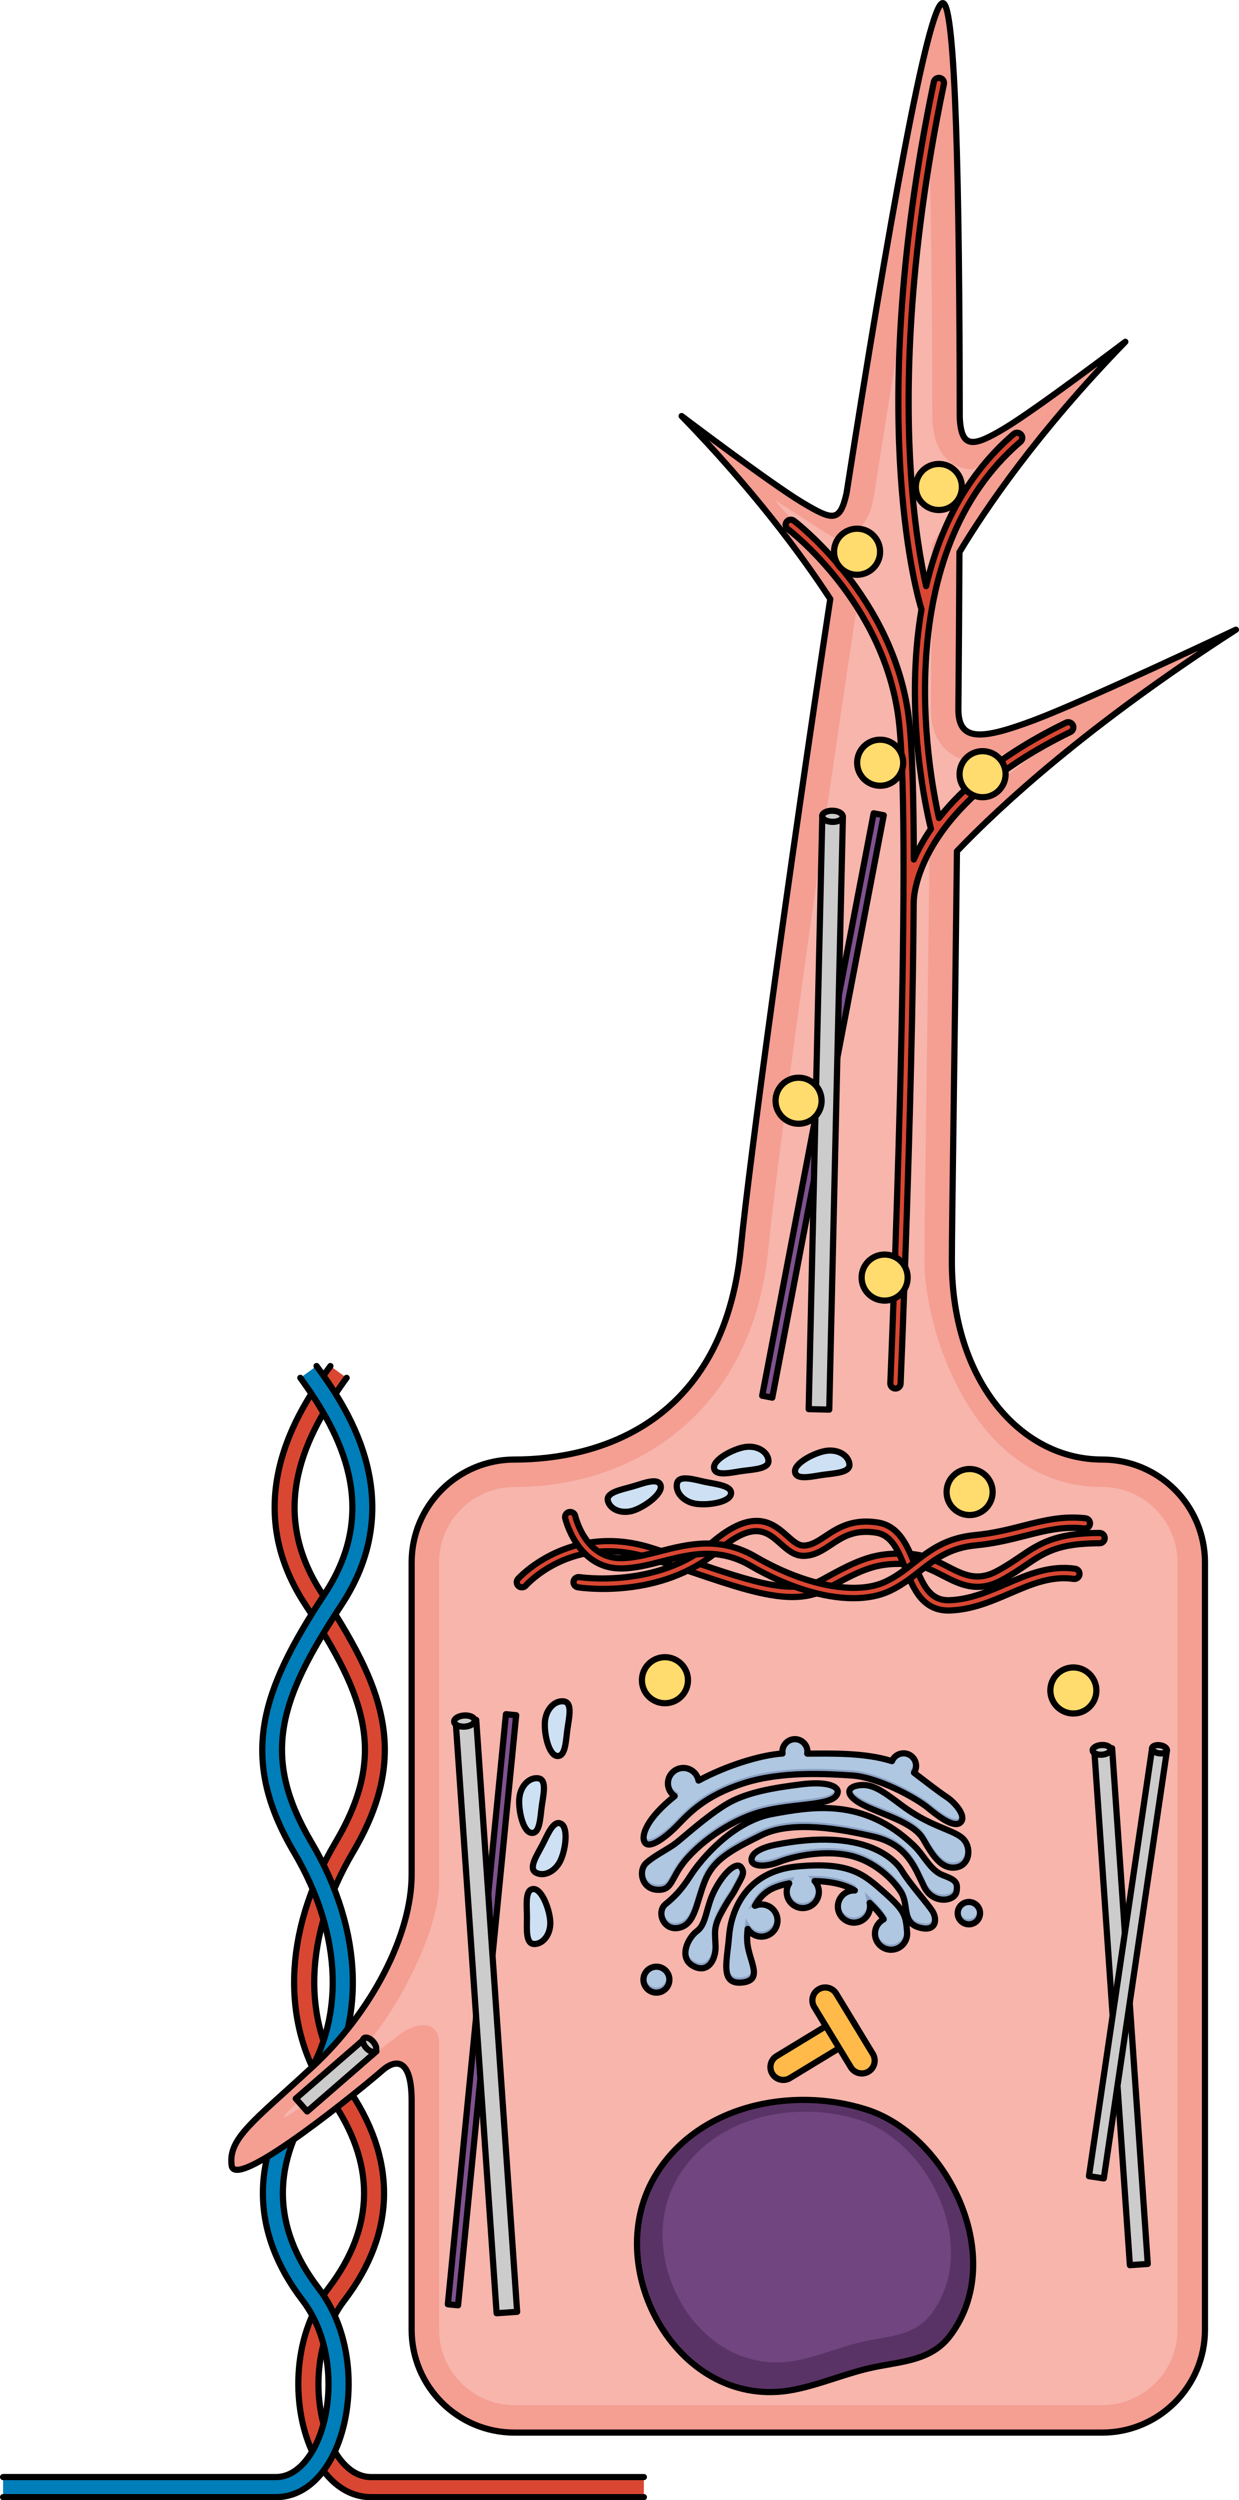 <?xml version="1.0" encoding="utf-8"?>
<!-- Generator: Adobe Illustrator 26.4.1, SVG Export Plug-In . SVG Version: 6.00 Build 0)  -->
<svg version="1.1" id="Camada_1" xmlns="http://www.w3.org/2000/svg" xmlns:xlink="http://www.w3.org/1999/xlink" x="0px" y="0px"
	 width="200.16px" height="403.801px" viewBox="0 0 200.16 403.801" enable-background="new 0 0 200.16 403.801"
	 xml:space="preserve">
<g>
	<g>
		<g>
			<path fill="#D94732" d="M104.017,403.301H59.965c-3.807,0-7.121-2.463-9.332-6.936c-3.439-6.959-3.761-18.712,2.416-26.79
				c7.614-9.957,7.691-20.337,0.228-30.853c-7.996-11.267-7.652-26.653,0.919-41.159c8.27-13.995,5.191-23.139-4.836-38.344
				c-11.44-17.345-0.212-32.782,4.015-38.594l2.621,1.906c-6.58,9.048-12.974,21.192-3.931,34.902
				c5.983,9.072,8.812,15.167,9.763,21.037c1.089,6.718-0.45,13.308-4.842,20.741c-7.902,13.373-8.301,27.442-1.067,37.635
				c8.262,11.643,8.159,23.641-0.297,34.699c-5.187,6.783-5.133,17.217-2.085,23.385c0.947,1.916,3.041,5.131,6.426,5.131h44.052
				V403.301z"/>
			<path fill="none" stroke="#000000" stroke-linecap="round" stroke-linejoin="round" stroke-miterlimit="10" d="M55.998,222.53
				c-6.58,9.048-12.974,21.192-3.931,34.902c5.983,9.072,8.812,15.167,9.763,21.037c1.089,6.718-0.45,13.308-4.842,20.741
				c-7.902,13.373-8.301,27.442-1.067,37.635c8.262,11.643,8.159,23.641-0.297,34.699c-5.187,6.783-5.133,17.217-2.085,23.385
				c0.947,1.916,3.041,5.131,6.426,5.131h44.052"/>
			<path fill="none" stroke="#000000" stroke-linecap="round" stroke-linejoin="round" stroke-miterlimit="10" d="M104.017,403.301
				H59.965c-3.807,0-7.121-2.463-9.332-6.936c-3.439-6.959-3.761-18.712,2.416-26.79c7.614-9.957,7.691-20.337,0.228-30.853
				c-7.996-11.267-7.652-26.653,0.919-41.159c8.27-13.995,5.191-23.139-4.836-38.344c-11.44-17.345-0.212-32.782,4.015-38.594"/>
		</g>
		<g>
			<path fill="#007EB9" d="M44.551,403.301H0.5v-3.242h44.051c3.385,0,5.479-3.215,6.426-5.132
				c3.048-6.168,3.101-16.601-2.085-23.384c-8.457-11.057-8.559-23.056-0.297-34.699c7.234-10.193,6.835-24.261-1.067-37.635
				c-9.041-15.301-5.436-26.073,4.921-41.778c9.043-13.71,2.649-25.854-3.93-34.902l2.621-1.906
				c4.227,5.811,15.455,21.25,4.015,38.594c-10.027,15.205-13.106,24.349-4.836,38.344c8.572,14.506,8.916,29.893,0.92,41.159
				c-7.463,10.517-7.386,20.897,0.228,30.853c6.177,8.077,5.855,19.832,2.417,26.789C51.673,400.837,48.359,403.301,44.551,403.301z
				"/>
			<path fill="none" stroke="#000000" stroke-linecap="round" stroke-linejoin="round" stroke-miterlimit="10" d="M51.14,220.624
				c4.227,5.811,15.455,21.25,4.015,38.594c-10.027,15.205-13.106,24.349-4.836,38.344c8.572,14.506,8.916,29.893,0.92,41.159
				c-7.463,10.517-7.386,20.897,0.228,30.853c6.177,8.077,5.855,19.832,2.417,26.789c-2.211,4.473-5.525,6.937-9.332,6.937H0.5"/>
			<path fill="none" stroke="#000000" stroke-linecap="round" stroke-linejoin="round" stroke-miterlimit="10" d="M0.5,400.059
				h44.051c3.385,0,5.479-3.215,6.426-5.132c3.048-6.168,3.101-16.601-2.085-23.384c-8.457-11.057-8.559-23.056-0.297-34.699
				c7.234-10.193,6.835-24.261-1.067-37.635c-9.041-15.301-5.436-26.073,4.921-41.778c9.043-13.71,2.649-25.854-3.93-34.902"/>
		</g>
	</g>
	<path fill="#F59E92" d="M178.047,235.723c-13.251,0-24.272-12.874-24.272-31.985c0-6.725,0.455-33.885,0.821-66.264
		c7.067-7.387,21.146-20.369,45.065-35.775c0,0-24.147,11.438-32.62,14.615c-8.473,3.177-12.258,3.52-12.214-1.841
		c0.073-8.402,0.133-16.908,0.172-25.29c4.24-7.065,12.621-19.383,26.799-33.983c0,0-14.401,10.906-19.453,13.935
		c-5.051,3.028-7.067,3.484-7.299-1.751C155.019,30.418,154.378,0.5,152.304,0.5c-2.377,0-8.919,36.776-15.548,79.174
		c-1.068,4.725-2.242,4.42-7.188,1.455c-5.053-3.03-19.453-13.935-19.453-13.935c11.559,11.903,19.261,22.286,24.013,29.547
		c-6.794,44.75-13.104,91.096-14.439,104.751c-2.801,28.63-23.314,34.232-36.574,34.232c-9.176,0-16.615,7.439-16.615,16.615v50.428
		c0,9.686-6.444,22.203-16.049,31.069c-9.605,8.867-13.6,11.533-13.029,15.907c0.571,4.374,21.974-13.252,24.257-15.283
		c2.283-2.031,4.821-2.031,4.821,4.818v36.984c0,9.176,7.439,16.615,16.615,16.615h94.932c9.176,0,16.615-7.439,16.615-16.615
		V252.338C194.662,243.162,187.223,235.723,178.047,235.723z"/>
	<path fill="#F7B5AC" d="M178.047,240.154c-20.949,0-28.703-25.52-28.703-36.417c0-3.543,0.124-12.604,0.295-25.146
		c0.156-11.425,0.352-25.7,0.526-41.166l0.019-1.749l1.209-1.263c3.288-3.438,15.394-12.009,21.178-16.945
		c-2.829,0.902-12.537,5.583-14.272,5.583c-2.339,0-4.244-0.725-5.66-2.153c-1.512-1.524-2.266-3.698-2.243-6.464
		c0.073-8.396,0.133-16.896,0.172-25.272l0.006-1.216l0.625-1.043c1.853-3.088,9.95-11.825,13.115-16.189
		c-0.504,0.103-6.64,5.093-7.137,5.093c-1.862,0.001-6.229-0.8-6.559-8.226l-0.004-0.194c-0.013-18.304-0.18-31.469-0.417-40.932
		c-2.157,11.458-5.094,28.517-9.063,53.902l-0.023,0.147l-0.033,0.145c-0.396,1.751-1.314,6.114-6.42,6.114
		c-0.389,0-9.04-5.867-9.42-5.932c1.818,2.503,11.333,11.548,12.598,13.482l0.927,1.417l-0.254,1.674
		c-7.042,46.386-13.136,91.492-14.41,104.517c-2.517,25.725-21.141,38.231-40.984,38.231c-6.718,0-12.184,5.466-12.184,12.184
		v51.916c0,8.009-7.929,23.154-14.004,28.055c-6.075,4.901-11.327,9.103-11.064,9.628c0.263,0.525,14.443-10.004,18.251-13.012
		c3.808-3.007,6.818-2.088,6.818,0.932v46.404c0,6.718,5.466,12.184,12.184,12.184h94.932c6.718,0,12.184-5.466,12.184-12.184
		V252.339C190.231,245.62,184.765,240.154,178.047,240.154z"/>
	<path fill="none" stroke="#000000" stroke-linecap="round" stroke-linejoin="round" stroke-miterlimit="10" d="M178.047,235.723
		c-13.251,0-24.272-12.874-24.272-31.985c0-6.725,0.455-33.885,0.821-66.264c7.067-7.387,21.146-20.369,45.065-35.775
		c0,0-24.147,11.438-32.62,14.615c-8.473,3.177-12.258,3.52-12.214-1.841c0.073-8.402,0.133-16.908,0.172-25.29
		c4.24-7.065,12.621-19.383,26.799-33.983c0,0-14.401,10.906-19.453,13.935c-5.051,3.028-7.067,3.484-7.299-1.751
		C155.019,30.418,154.378,0.5,152.304,0.5c-2.377,0-8.919,36.776-15.548,79.174c-1.068,4.725-2.242,4.42-7.188,1.455
		c-5.053-3.03-19.453-13.935-19.453-13.935c11.559,11.903,19.261,22.286,24.013,29.547c-6.794,44.75-13.104,91.096-14.439,104.751
		c-2.801,28.63-23.314,34.232-36.574,34.232c-9.176,0-16.615,7.439-16.615,16.615v50.428c0,9.686-6.444,22.203-16.049,31.069
		c-9.605,8.867-13.6,11.533-13.029,15.907c0.571,4.374,21.974-13.252,24.257-15.283c2.283-2.031,4.821-2.031,4.821,4.818v36.984
		c0,9.176,7.439,16.615,16.615,16.615h94.932c9.176,0,16.615-7.439,16.615-16.615V252.338
		C194.662,243.162,187.223,235.723,178.047,235.723z"/>
	<path fill="#D94732" stroke="#000000" stroke-linecap="round" stroke-linejoin="round" stroke-miterlimit="10" d="M173.318,117.104
		c-0.201-0.412-0.7-0.582-1.11-0.384c-10.448,5.084-16.73,10.576-20.519,15.399c-1.808-8.078-8.012-42.629,13.165-60.773
		c0.349-0.299,0.389-0.823,0.09-1.171c-0.298-0.347-0.823-0.388-1.171-0.09c-7.847,6.723-12.058,15.588-14.156,24.577
		c-0.78-3.462-1.888-9.559-2.458-18.16c-0.86-12.969-0.634-34.413,5.326-62.926c0.094-0.449-0.194-0.889-0.644-0.983
		c-0.447-0.091-0.889,0.195-0.983,0.644c-6.007,28.743-6.226,50.377-5.351,63.464c0.898,13.441,3.041,20.701,3.359,21.721
		c-2.847,16.65,0.848,32.735,1.528,35.452c-1.231,1.788-2.126,3.457-2.769,4.944c-0.016-9.941-0.237-18.159-0.785-22.698
		c-2.382-19.741-18.429-31.899-18.591-32.02c-0.367-0.275-0.888-0.198-1.162,0.17c-0.274,0.368-0.198,0.888,0.169,1.163
		c0.156,0.116,15.639,11.868,17.934,30.886c2.332,19.324-1.321,106.197-1.358,107.072c-0.019,0.459,0.336,0.846,0.795,0.865
		c0.012,0.001,0.024,0.001,0.036,0.001c0.442,0,0.811-0.349,0.83-0.795c0.026-0.627,1.904-45.275,2.114-77.791
		c0.001-0.017,0.009-0.032,0.009-0.049c-0.004-0.148-0.109-15.032,25.318-27.405C173.348,118.014,173.519,117.516,173.318,117.104z"
		/>
	
		<rect x="85.109" y="177.729" transform="matrix(0.188 -0.982 0.982 0.188 -67.399 275.578)" fill="#7F528F" stroke="#000000" stroke-linecap="round" stroke-linejoin="round" stroke-miterlimit="10" width="95.783" height="1.662"/>
	<g>
		
			<rect x="85.469" y="178.107" transform="matrix(0.023 -1 1 0.023 -49.43 308.955)" fill="#CCCCCC" stroke="#000000" stroke-linecap="round" stroke-linejoin="round" stroke-miterlimit="10" width="95.784" height="3.323"/>
		
			<ellipse transform="matrix(0.023 -1 1 0.023 -0.501 263.265)" fill="#CCCCCC" stroke="#000000" stroke-linecap="round" stroke-linejoin="round" stroke-miterlimit="10" cx="134.463" cy="131.889" rx="0.9" ry="1.662"/>
	</g>
	<g>
		<path fill="#8DA2C4" d="M156.355,307.185c-0.992,0.093-1.723,0.973-1.631,1.965c0.092,0.993,0.972,1.723,1.965,1.631
			c0.992-0.092,1.723-0.972,1.631-1.965C158.228,307.824,157.348,307.093,156.355,307.185z M128.835,301.438
			c-8.558,0.796-10.769,7.457-11.061,11.329c-0.294,3.873-1.527,7.759,2.068,7.424c3.597-0.334,1.167-3.445,0.893-6.394
			c-0.061-0.66-0.05-1.442,0.056-2.269c0.501,0.82,1.437,1.332,2.459,1.237c1.429-0.133,2.481-1.4,2.348-2.83
			c-0.132-1.43-1.4-2.482-2.83-2.348c-0.29,0.027-0.562,0.103-0.814,0.214c0.647-1.182,1.577-2.203,2.859-2.798
			c0.732-0.339,1.654-0.623,2.684-0.83c-0.299,0.469-0.452,1.037-0.396,1.634c0.133,1.428,1.4,2.481,2.829,2.348
			c1.43-0.132,2.482-1.4,2.349-2.829c-0.055-0.593-0.306-1.117-0.682-1.523c2.355,0.029,4.742,0.476,6.505,1.52
			c-0.126-0.007-0.253-0.008-0.383,0.004c-1.43,0.133-2.481,1.4-2.349,2.83c0.133,1.429,1.4,2.482,2.83,2.349
			c1.429-0.133,2.481-1.401,2.348-2.83c-0.011-0.12-0.033-0.237-0.06-0.353c1.185,1.148,1.848,1.965,2.269,2.661
			c-0.913,0.472-1.496,1.463-1.395,2.55c0.133,1.429,1.4,2.481,2.829,2.348c1.43-0.133,2.482-1.4,2.349-2.829
			c-0.205-2.592-0.278-3.384-3.6-6.34C139.622,302.758,137.395,300.643,128.835,301.438z M145.735,302.189
			c-1.201-1.992-6.167-7.044-20.347-4.275c-2.169,0.424-3.947,1.237-3.984,2.402c-0.037,1.164,2.154,1.323,4.532,0.376
			c2.378-0.946,7.223-1.904,11.22-1.042c3.997,0.861,7.024,3.772,8.383,5.895c1.357,2.123,0.093,4.925,2.927,5.749
			c2.833,0.825,2.992-1.366,2.147-2.665C149.766,307.328,146.936,304.182,145.735,302.189z M118.804,305.127
			c1.05-2.01,1.643-2.619,0.902-3.566c-0.74-0.947-2.751,0.836-4.23,3.658c-1.478,2.821-1.303,5.489-2.864,6.65
			c-1.561,1.161-3.007,4.342-0.636,5.645c2.37,1.303,3.68-0.994,3.623-3.166c-0.057-2.171-0.418-2.935,0.944-5.456
			C117.903,306.372,118.126,306.423,118.804,305.127z M152.25,302.818c-1.957-0.761-2.95-3.169-4.653-4.791
			c-8.118-7.734-16.394-6.239-22.813-5.062c-6.42,1.177-11.573,7.387-13.158,9.856c-1.584,2.467-2.648,3.509-4.131,4.735
			c-1.482,1.226-0.317,4.383,2.239,3.782c2.555-0.6,2.693-3.805,4.098-7.418c1.405-3.613,4.313-5.116,9.167-7.526
			c4.854-2.409,12.744-1.039,18.232,0.264c5.489,1.304,6.655,5.258,8.079,8.1c1.426,2.842,4.936,2.371,5.22,0.748
			C154.815,303.885,154.206,303.578,152.25,302.818z M145.537,291.471c-3.075-2.33-4.67-3.411-6.749-3.145
			c-2.079,0.266-2.384,1.673,0.811,3.262c3.194,1.589,8.017,2.737,9.579,5.494c1.562,2.756,2.991,4.873,5.279,4.515
			c2.289-0.358,2.583-3.432,0.933-4.802C153.739,295.424,150.142,294.961,145.537,291.471z M109.497,294.747
			c1.853-1.913,4.353-4.684,10.548-6.711c6.195-2.026,13.566-1.551,17.655-1.278c4.088,0.273,10.196,3.551,12.24,5.247
			c2.044,1.696,4.368,3.294,5.289,2.265c0.92-1.029-1.027-3.241-2.415-4.127c-0.981-0.627-3.614-2.659-5.157-3.84
			c0.244-0.37,0.37-0.822,0.326-1.298c-0.103-1.112-1.089-1.93-2.201-1.826c-0.779,0.072-1.413,0.579-1.687,1.258
			c-4.355-1.392-9.714-1.228-13.681-1.214c0.026-0.164,0.035-0.332,0.019-0.504c-0.104-1.112-1.089-1.929-2.201-1.826
			c-1.112,0.103-1.93,1.088-1.827,2.201c0.004,0.036,0.011,0.073,0.016,0.108c-3.723,0.255-9.251,2.036-13.575,4.373
			c-0.231-1.255-1.385-2.149-2.68-2.028c-1.37,0.127-2.378,1.341-2.25,2.712c0.071,0.769,0.486,1.424,1.077,1.828
			c-4.368,3.456-5.551,6.361-4.819,7.479C104.934,298.725,107.644,296.661,109.497,294.747z M106.189,305.211
			c2.55,0.126,2.076-1.862,4.627-4.855c2.551-2.993,7.572-6.724,12.972-7.952c5.399-1.227,11.247-0.755,11.549-2.959
			c0.12-0.871-1.546-1.815-5.92-1.264c-4.374,0.551-8.95,1.267-12.242,3.313c-3.292,2.047-6.7,5.193-7.986,6.182
			c-1.286,0.99-3.443,1.989-4.781,3.201C103.069,302.091,103.639,305.085,106.189,305.211z M105.851,317.638
			c-1.152,0.107-2.001,1.129-1.893,2.282c0.107,1.152,1.129,2.001,2.281,1.894c1.153-0.107,2-1.129,1.894-2.282
			C108.026,318.38,107.003,317.532,105.851,317.638z"/>
		<path fill="#B0C7E1" d="M156.36,307.231c-0.75,0.07-1.302,0.735-1.233,1.484c0.07,0.75,0.735,1.302,1.485,1.233
			c0.749-0.07,1.302-0.736,1.232-1.485C157.774,307.714,157.108,307.161,156.36,307.231z M142.462,305.514
			c-3.243-2.888-5.385-4.796-13.622-4.031c-9.192,0.855-10.486,8.577-10.663,10.924c-0.053,0.699-0.136,1.395-0.216,2.068
			c-0.232,1.95-0.452,3.792,0.254,4.516c0.307,0.316,0.814,0.436,1.548,0.368c0.716-0.067,1.183-0.254,1.388-0.558
			c0.363-0.539,0.042-1.612-0.297-2.749c-0.24-0.804-0.512-1.714-0.595-2.609c-0.068-0.725-0.048-1.542,0.058-2.366l0.16-1.247
			l0.654,1.073c0.435,0.71,1.217,1.104,2.042,1.028c1.186-0.11,2.06-1.165,1.95-2.35c-0.11-1.185-1.164-2.06-2.35-1.95
			c-0.23,0.022-0.458,0.081-0.675,0.178l-1.193,0.53l0.628-1.145c0.764-1.394,1.793-2.398,3.06-2.986
			c0.754-0.351,1.716-0.648,2.782-0.862l1.015-0.204l-0.555,0.873c-0.26,0.408-0.374,0.877-0.329,1.355
			c0.11,1.186,1.164,2.06,2.349,1.95c1.185-0.11,2.06-1.164,1.95-2.349c-0.044-0.475-0.24-0.912-0.566-1.264l-0.697-0.754
			l1.027,0.013c3.42,0.042,5.545,0.883,6.724,1.582l-0.249,0.821c-0.123-0.007-0.224-0.006-0.317,0.003
			c-1.186,0.11-2.06,1.165-1.951,2.35c0.111,1.185,1.164,2.06,2.35,1.949c1.185-0.11,2.06-1.164,1.949-2.349
			c-0.008-0.087-0.023-0.18-0.051-0.294l-0.34-1.46l1.077,1.043c1.115,1.078,1.858,1.952,2.34,2.749l0.244,0.403l-0.419,0.217
			c-0.785,0.406-1.239,1.238-1.158,2.117c0.11,1.186,1.164,2.061,2.349,1.95c1.186-0.11,2.06-1.164,1.95-2.356
			c-0.199-2.519-0.253-3.196-3.454-6.045L142.462,305.514z M148.42,306.161c-1.115-1.38-2.379-2.944-3.099-4.138
			c-0.365-0.604-1.492-2.139-4.095-3.33c-2.946-1.349-6.761-1.817-11.342-1.391c-1.409,0.132-2.905,0.35-4.448,0.651
			c-2.212,0.432-3.603,1.192-3.628,1.982c-0.004,0.107,0.028,0.184,0.104,0.255c0.192,0.18,0.715,0.343,1.608,0.26
			c0.686-0.064,1.453-0.259,2.217-0.562c1.569-0.624,3.767-1.114,5.879-1.311c2.065-0.192,3.948-0.109,5.597,0.246
			c4.081,0.88,7.217,3.83,8.662,6.089c0.57,0.892,0.718,1.884,0.848,2.759c0.205,1.379,0.353,2.374,1.83,2.804
			c0.456,0.133,0.848,0.185,1.166,0.156l0,0c0.383-0.036,0.632-0.183,0.763-0.452c0.206-0.426,0.09-1.144-0.276-1.705
			C149.869,307.956,149.165,307.084,148.42,306.161z M118.376,304.529c0.181-0.345,0.348-0.65,0.496-0.919
			c0.763-1.391,0.856-1.652,0.45-2.172c-0.047-0.06-0.101-0.096-0.219-0.085c-0.696,0.065-2.111,1.457-3.273,3.676
			c-0.611,1.165-0.935,2.322-1.221,3.342c-0.406,1.45-0.757,2.702-1.772,3.457c-0.885,0.659-1.789,2.131-1.705,3.362
			c0.046,0.677,0.389,1.196,1.018,1.542c0.447,0.246,0.86,0.353,1.227,0.319l0,0c1.139-0.105,1.78-1.652,1.742-3.086
			c-0.01-0.371-0.028-0.696-0.047-1.01c-0.085-1.491-0.141-2.476,1.043-4.668c0.783-1.449,1.198-2.064,1.532-2.559
			C117.898,305.359,118.095,305.067,118.376,304.529z M152.054,302.835c-1.347-0.525-2.267-1.747-3.156-2.93
			c-0.509-0.677-1.035-1.377-1.641-1.953c-2.706-2.578-5.562-4.264-8.73-5.156c-2.518-0.708-5.149-0.902-8.282-0.611
			c-1.922,0.178-3.78,0.519-5.418,0.82c-5.977,1.096-11.03,6.798-12.866,9.66c-1.557,2.428-2.644,3.534-4.22,4.838
			c-0.581,0.481-0.587,1.31-0.336,1.92c0.124,0.297,0.622,1.262,1.863,1.147l0,0c0.106-0.01,0.217-0.028,0.328-0.054
			c1.639-0.386,2.154-2.069,2.867-4.399c0.256-0.838,0.547-1.787,0.921-2.749c1.496-3.846,4.634-5.404,9.382-7.761
			c1.341-0.665,2.992-1.093,4.909-1.271c3.53-0.328,7.986,0.163,13.623,1.501c5.022,1.193,6.593,4.553,7.855,7.251
			c0.177,0.379,0.344,0.737,0.517,1.08c0.732,1.46,2.026,1.885,2.993,1.795c0.752-0.07,1.313-0.442,1.398-0.926
			C154.281,303.78,154.041,303.607,152.054,302.835z M155.871,299.383c0.261-0.948-0.068-2.036-0.799-2.643
			c-0.605-0.503-1.537-0.891-2.717-1.382c-1.815-0.756-4.3-1.791-7.12-3.929c-3.056-2.316-4.479-3.243-6.269-3.076
			c-0.053,0.005-0.105,0.011-0.158,0.017c-0.771,0.098-1.152,0.356-1.188,0.567c-0.045,0.273,0.352,0.972,2.139,1.861
			c0.857,0.426,1.825,0.816,2.85,1.23c2.804,1.132,5.704,2.303,6.916,4.44c1.658,2.927,2.89,4.483,4.646,4.319l0.001,0
			c0.06-0.006,0.119-0.013,0.18-0.022C155.386,300.605,155.748,299.831,155.871,299.383z M104.892,297.063L104.892,297.063
			c0.875-0.082,2.583-1.293,4.251-3.016l0.223-0.23c1.878-1.946,4.451-4.612,10.506-6.593c2.007-0.657,4.319-1.11,6.874-1.347
			c4.274-0.397,8.451-0.119,10.946,0.048c4.257,0.284,10.485,3.682,12.492,5.348c2.074,1.721,3.523,2.557,4.308,2.484
			c0.16-0.015,0.277-0.07,0.37-0.174c0.068-0.077,0.155-0.211,0.117-0.491c-0.125-0.912-1.387-2.298-2.44-2.971
			c-0.911-0.582-3.134-2.287-4.757-3.532l-0.755-0.578l0.225-0.344c0.2-0.303,0.287-0.654,0.254-1.014
			c-0.08-0.868-0.852-1.509-1.72-1.428c-0.591,0.055-1.096,0.432-1.319,0.984l-0.154,0.38l-0.39-0.125
			c-3.925-1.255-8.693-1.223-12.523-1.198c-0.35,0.002-0.691,0.004-1.021,0.005l-0.518,0.002l0.081-0.513
			c0.021-0.135,0.027-0.269,0.014-0.395c-0.08-0.868-0.852-1.509-1.721-1.427c-0.867,0.08-1.508,0.852-1.427,1.72
			c0.001,0.015,0.004,0.03,0.006,0.045l0.007,0.042l0.068,0.472l-0.474,0.032c-0.122,0.008-0.248,0.019-0.374,0.03
			c-3.67,0.341-8.902,2.066-13.021,4.291l-0.534,0.289l-0.11-0.598c-0.193-1.051-1.141-1.768-2.205-1.669
			c-1.126,0.104-1.957,1.105-1.852,2.231c0.056,0.61,0.379,1.158,0.887,1.504l0.495,0.338l-0.47,0.372
			c-2.464,1.95-3.651,3.519-4.214,4.491c-0.719,1.246-0.736,2.056-0.51,2.4C104.539,296.98,104.61,297.088,104.892,297.063z
			 M108.487,302.622c0.435-0.8,0.976-1.796,1.956-2.946c2.68-3.144,7.804-6.867,13.21-8.096c1.89-0.429,3.839-0.654,5.559-0.853
			c2.952-0.34,5.501-0.633,5.653-1.737c0.003-0.028,0.015-0.114-0.112-0.247c-0.436-0.455-1.864-0.852-4.567-0.6
			c-0.242,0.023-0.494,0.05-0.749,0.082c-4.339,0.547-8.845,1.249-12.065,3.251c-2.388,1.485-4.86,3.573-6.496,4.956
			c-0.616,0.52-1.103,0.932-1.453,1.202c-0.562,0.433-1.263,0.854-2.006,1.3c-0.986,0.592-2.005,1.206-2.747,1.877
			c-0.534,0.485-0.707,1.382-0.419,2.185c0.297,0.831,0.999,1.335,1.925,1.38c0.175,0.009,0.337,0.006,0.481-0.007l0,0
			C107.548,304.286,107.845,303.803,108.487,302.622z M105.855,317.685c-0.908,0.084-1.579,0.892-1.495,1.801
			c0.085,0.908,0.892,1.578,1.801,1.495c0.909-0.084,1.58-0.893,1.495-1.801C107.571,318.271,106.764,317.6,105.855,317.685z"/>
		<path fill="none" stroke="#000000" stroke-linecap="round" stroke-linejoin="round" stroke-miterlimit="10" d="M156.355,307.185
			c-0.992,0.093-1.723,0.973-1.631,1.965c0.092,0.993,0.972,1.723,1.965,1.631c0.992-0.092,1.723-0.972,1.631-1.965
			C158.228,307.824,157.348,307.093,156.355,307.185z M128.835,301.438c-8.558,0.796-10.769,7.457-11.061,11.329
			c-0.294,3.873-1.527,7.759,2.068,7.424c3.597-0.334,1.167-3.445,0.893-6.394c-0.061-0.66-0.05-1.442,0.056-2.269
			c0.501,0.82,1.437,1.332,2.459,1.237c1.429-0.133,2.481-1.4,2.348-2.83c-0.132-1.43-1.4-2.482-2.83-2.348
			c-0.29,0.027-0.562,0.103-0.814,0.214c0.647-1.182,1.577-2.203,2.859-2.798c0.732-0.339,1.654-0.623,2.684-0.83
			c-0.299,0.469-0.452,1.037-0.396,1.634c0.133,1.428,1.4,2.481,2.829,2.348c1.43-0.132,2.482-1.4,2.349-2.829
			c-0.055-0.593-0.306-1.117-0.682-1.523c2.355,0.029,4.742,0.476,6.505,1.52c-0.126-0.007-0.253-0.008-0.383,0.004
			c-1.43,0.133-2.481,1.4-2.349,2.83c0.133,1.429,1.4,2.482,2.83,2.349c1.429-0.133,2.481-1.401,2.348-2.83
			c-0.011-0.12-0.033-0.237-0.06-0.353c1.185,1.148,1.848,1.965,2.269,2.661c-0.913,0.472-1.496,1.463-1.395,2.55
			c0.133,1.429,1.4,2.481,2.829,2.348c1.43-0.133,2.482-1.4,2.349-2.829c-0.205-2.592-0.278-3.384-3.6-6.34
			C139.622,302.758,137.395,300.643,128.835,301.438z M145.735,302.189c-1.201-1.992-6.167-7.044-20.347-4.275
			c-2.169,0.424-3.947,1.237-3.984,2.402c-0.037,1.164,2.154,1.323,4.532,0.376c2.378-0.946,7.223-1.904,11.22-1.042
			c3.997,0.861,7.024,3.772,8.383,5.895c1.357,2.123,0.093,4.925,2.927,5.749c2.833,0.825,2.992-1.366,2.147-2.665
			C149.766,307.328,146.936,304.182,145.735,302.189z M118.804,305.127c1.05-2.01,1.643-2.619,0.902-3.566
			c-0.74-0.947-2.751,0.836-4.23,3.658c-1.478,2.821-1.303,5.489-2.864,6.65c-1.561,1.161-3.007,4.342-0.636,5.645
			c2.37,1.303,3.68-0.994,3.623-3.166c-0.057-2.171-0.418-2.935,0.944-5.456C117.903,306.372,118.126,306.423,118.804,305.127z
			 M152.25,302.818c-1.957-0.761-2.95-3.169-4.653-4.791c-8.118-7.734-16.394-6.239-22.813-5.062
			c-6.42,1.177-11.573,7.387-13.158,9.856c-1.584,2.467-2.648,3.509-4.131,4.735c-1.482,1.226-0.317,4.383,2.239,3.782
			c2.555-0.6,2.693-3.805,4.098-7.418c1.405-3.613,4.313-5.116,9.167-7.526c4.854-2.409,12.744-1.039,18.232,0.264
			c5.489,1.304,6.655,5.258,8.079,8.1c1.426,2.842,4.936,2.371,5.22,0.748C154.815,303.885,154.206,303.578,152.25,302.818z
			 M145.537,291.471c-3.075-2.33-4.67-3.411-6.749-3.145c-2.079,0.266-2.384,1.673,0.811,3.262c3.194,1.589,8.017,2.737,9.579,5.494
			c1.562,2.756,2.991,4.873,5.279,4.515c2.289-0.358,2.583-3.432,0.933-4.802C153.739,295.424,150.142,294.961,145.537,291.471z
			 M109.497,294.747c1.853-1.913,4.353-4.684,10.548-6.711c6.195-2.026,13.566-1.551,17.655-1.278
			c4.088,0.273,10.196,3.551,12.24,5.247c2.044,1.696,4.368,3.294,5.289,2.265c0.92-1.029-1.027-3.241-2.415-4.127
			c-0.981-0.627-3.614-2.659-5.157-3.84c0.244-0.37,0.37-0.822,0.326-1.298c-0.103-1.112-1.089-1.93-2.201-1.826
			c-0.779,0.072-1.413,0.579-1.687,1.258c-4.355-1.392-9.714-1.228-13.681-1.214c0.026-0.164,0.035-0.332,0.019-0.504
			c-0.104-1.112-1.089-1.929-2.201-1.826c-1.112,0.103-1.93,1.088-1.827,2.201c0.004,0.036,0.011,0.073,0.016,0.108
			c-3.723,0.255-9.251,2.036-13.575,4.373c-0.231-1.255-1.385-2.149-2.68-2.028c-1.37,0.127-2.378,1.341-2.25,2.712
			c0.071,0.769,0.486,1.424,1.077,1.828c-4.368,3.456-5.551,6.361-4.819,7.479C104.934,298.725,107.644,296.661,109.497,294.747z
			 M106.189,305.211c2.55,0.126,2.076-1.862,4.627-4.855c2.551-2.993,7.572-6.724,12.972-7.952
			c5.399-1.227,11.247-0.755,11.549-2.959c0.12-0.871-1.546-1.815-5.92-1.264c-4.374,0.551-8.95,1.267-12.242,3.313
			c-3.292,2.047-6.7,5.193-7.986,6.182c-1.286,0.99-3.443,1.989-4.781,3.201C103.069,302.091,103.639,305.085,106.189,305.211z
			 M105.851,317.638c-1.152,0.107-2.001,1.129-1.893,2.282c0.107,1.152,1.129,2.001,2.281,1.894c1.153-0.107,2-1.129,1.894-2.282
			C108.026,318.38,107.003,317.532,105.851,317.638z"/>
	</g>
	<g>
		<path fill="#5A3366" d="M128.206,385.961c4.431-0.858,8.686-2.781,13.173-3.685c4.544-0.916,9.124-1.098,12.101-5.035
			c9.358-12.379-0.27-32.272-13.42-36.509c-12.183-3.924-27.643-0.711-34.39,10.984C97.045,366.665,109.748,389.533,128.206,385.961
			z"/>
		<path fill="#714580" d="M128.741,381.217c3.802-0.737,7.452-2.386,11.302-3.162c3.898-0.786,7.829-0.942,10.382-4.32
			c8.029-10.621-0.232-27.689-11.514-31.324c-10.453-3.367-23.717-0.61-29.506,9.424
			C102.006,364.661,112.905,384.281,128.741,381.217z"/>
		<path fill="none" stroke="#000000" stroke-linecap="round" stroke-linejoin="round" stroke-miterlimit="10" d="M128.206,385.961
			c4.431-0.858,8.686-2.781,13.173-3.685c4.544-0.916,9.124-1.098,12.101-5.035c9.358-12.379-0.27-32.272-13.42-36.509
			c-12.183-3.924-27.643-0.711-34.39,10.984C97.045,366.665,109.748,389.533,128.206,385.961z"/>
	</g>
	<g>
		<path fill="#D94732" stroke="#000000" stroke-linecap="round" stroke-linejoin="round" stroke-miterlimit="10" d="
			M128.013,257.927c-4.384,0.001-9.697-1.804-16.249-4.03c-2.229-0.757-4.533-1.54-7-2.319c-12.202-3.854-19.524,4.167-19.829,4.511
			c-0.306,0.341-0.831,0.373-1.173,0.069c-0.343-0.304-0.375-0.829-0.071-1.171c0.081-0.092,8.316-9.18,21.572-4.992
			c2.484,0.784,4.797,1.57,7.034,2.33c9.211,3.127,15.866,5.388,20.48,2.826c6.204-3.446,8.691-4.516,14.369-4.176
			c2.291,0.144,4.125,1.09,5.897,2.005c2.564,1.324,4.777,2.467,7.915,0.805c1.506-0.797,2.668-1.586,3.792-2.349
			c3.045-2.068,5.675-3.855,12.886-3.855c0.459,0,0.831,0.372,0.831,0.831c0,0.459-0.372,0.831-0.831,0.831
			c-6.7,0-8.903,1.497-11.953,3.569c-1.107,0.752-2.361,1.603-3.948,2.444c-3.904,2.066-6.726,0.61-9.454-0.797
			c-1.621-0.837-3.297-1.702-5.24-1.823c-5.122-0.325-7.251,0.52-13.459,3.969C131.91,257.533,130.063,257.927,128.013,257.927z"/>
		<path fill="#D94732" stroke="#000000" stroke-linecap="round" stroke-linejoin="round" stroke-miterlimit="10" d="
			M153.225,260.107c-4.261,0-5.706-3.62-6.985-6.826c-1.096-2.748-2.132-5.341-4.704-5.747c-3.512-0.558-5.434,0.721-7.293,1.958
			c-1.382,0.917-2.688,1.785-4.455,1.785c-1.485,0-2.598-0.99-3.674-1.946c-2.21-1.965-4.299-3.823-10.04,1.069
			c-9.346,7.96-22.184,6.041-22.727,5.957c-0.453-0.072-0.762-0.497-0.691-0.95c0.071-0.454,0.494-0.762,0.95-0.692
			c0.124,0.018,12.636,1.877,21.391-5.581c6.842-5.827,9.951-3.064,12.222-1.045c0.921,0.819,1.716,1.526,2.57,1.526
			c1.265,0,2.318-0.699,3.536-1.508c1.926-1.277,4.321-2.867,8.472-2.215c3.505,0.554,4.824,3.858,5.988,6.773
			c1.269,3.181,2.385,5.958,5.722,5.774c3.254-0.148,6.18-1.408,9.01-2.627c3.471-1.496,7.058-3.045,11.168-2.454
			c0.454,0.065,0.77,0.486,0.705,0.94c-0.065,0.454-0.492,0.774-0.94,0.704c-3.645-0.517-6.866,0.868-10.275,2.336
			c-2.967,1.277-6.035,2.599-9.592,2.76C153.461,260.104,153.342,260.107,153.225,260.107z"/>
		<path fill="#D94732" stroke="#000000" stroke-linecap="round" stroke-linejoin="round" stroke-miterlimit="10" d="
			M137.873,258.118c-4.841,0-10.753-1.819-16.648-5.258c-5.167-3.014-9.779-1.837-14.237-0.696
			c-2.312,0.591-4.496,1.149-6.724,1.149c-7.03,0-8.936-8.032-8.955-8.113c-0.102-0.447,0.178-0.891,0.625-0.993
			c0.448-0.098,0.892,0.177,0.995,0.624c0.064,0.278,1.638,6.82,7.335,6.82c2.02,0,4.105-0.533,6.312-1.097
			c4.562-1.166,9.729-2.488,15.486,0.871c7.992,4.662,16.216,6.248,20.949,4.037c1.77-0.825,3.136-1.897,4.583-3.031
			c2.543-1.994,5.172-4.055,9.942-4.51c2.902-0.276,5.331-0.895,7.679-1.492c3.302-0.84,6.421-1.64,10.138-1.221
			c0.456,0.051,0.785,0.461,0.734,0.917c-0.051,0.455-0.467,0.798-0.917,0.733c-3.418-0.383-6.257,0.343-9.546,1.181
			c-2.41,0.612-4.901,1.247-7.931,1.536c-4.286,0.408-6.612,2.232-9.075,4.162c-1.457,1.141-2.963,2.322-4.905,3.229
			C142.058,257.741,140.077,258.118,137.873,258.118z"/>
	</g>
	
		<circle fill="#FFDC6D" stroke="#000000" stroke-linecap="round" stroke-linejoin="round" stroke-miterlimit="10" cx="107.422" cy="271.362" r="3.72"/>
	
		<circle fill="#FFDC6D" stroke="#000000" stroke-linecap="round" stroke-linejoin="round" stroke-miterlimit="10" cx="173.402" cy="273.02" r="3.72"/>
	
		<circle fill="#FFDC6D" stroke="#000000" stroke-linecap="round" stroke-linejoin="round" stroke-miterlimit="10" cx="156.641" cy="240.971" r="3.72"/>
	
		<circle fill="#FFDC6D" stroke="#000000" stroke-linecap="round" stroke-linejoin="round" stroke-miterlimit="10" cx="142.914" cy="206.337" r="3.72"/>
	
		<circle fill="#FFDC6D" stroke="#000000" stroke-linecap="round" stroke-linejoin="round" stroke-miterlimit="10" cx="129.012" cy="177.774" r="3.72"/>
	
		<circle fill="#FFDC6D" stroke="#000000" stroke-linecap="round" stroke-linejoin="round" stroke-miterlimit="10" cx="142.191" cy="123.183" r="3.72"/>
	
		<circle fill="#FFDC6D" stroke="#000000" stroke-linecap="round" stroke-linejoin="round" stroke-miterlimit="10" cx="158.736" cy="125.035" r="3.72"/>
	
		<circle fill="#FFDC6D" stroke="#000000" stroke-linecap="round" stroke-linejoin="round" stroke-miterlimit="10" cx="151.672" cy="78.651" r="3.72"/>
	
		<circle fill="#FFDC6D" stroke="#000000" stroke-linecap="round" stroke-linejoin="round" stroke-miterlimit="10" cx="138.459" cy="89.108" r="3.72"/>
	
		<rect x="30.02" y="323.617" transform="matrix(0.098 -0.995 0.995 0.098 -252.593 370.31)" fill="#7F528F" stroke="#000000" stroke-linecap="round" stroke-linejoin="round" stroke-miterlimit="10" width="95.783" height="1.662"/>
	<g>
		
			<rect x="76.719" y="277.726" transform="matrix(0.998 -0.069 0.069 0.998 -22.11 6.13)" fill="#CCCCCC" stroke="#000000" stroke-linecap="round" stroke-linejoin="round" stroke-miterlimit="10" width="3.323" height="95.784"/>
		
			<ellipse transform="matrix(0.998 -0.068 0.068 0.998 -18.816 5.783)" fill="#CCCCCC" stroke="#000000" stroke-linecap="round" stroke-linejoin="round" stroke-miterlimit="10" cx="75.101" cy="277.839" rx="1.662" ry="0.9"/>
	</g>
	<g>
		<polygon fill="#CCCCCC" stroke="#000000" stroke-linecap="round" stroke-linejoin="round" stroke-miterlimit="10" points="
			47.781,338.934 58.963,329.221 60.809,331.302 49.626,341.015 		"/>
		
			<ellipse transform="matrix(0.748 -0.663 0.663 0.748 -204.048 122.902)" fill="#CCCCCC" stroke="#000000" stroke-linecap="round" stroke-linejoin="round" stroke-miterlimit="10" cx="59.886" cy="330.261" rx="0.753" ry="1.391"/>
	</g>
	<g>
		
			<rect x="179.415" y="282.354" transform="matrix(0.998 -0.069 0.069 0.998 -21.764 13.143)" fill="#CCCCCC" stroke="#000000" stroke-linecap="round" stroke-linejoin="round" stroke-miterlimit="10" width="2.895" height="83.451"/>
		
			<ellipse transform="matrix(0.998 -0.068 0.068 0.998 -18.891 12.828)" fill="#CCCCCC" stroke="#000000" stroke-linecap="round" stroke-linejoin="round" stroke-miterlimit="10" cx="178.006" cy="282.452" rx="1.448" ry="0.784"/>
	</g>
	<g>
		
			<rect x="147.372" y="315.808" transform="matrix(0.146 -0.989 0.989 0.146 -157.928 451.11)" fill="#CCCCCC" stroke="#000000" stroke-linecap="round" stroke-linejoin="round" stroke-miterlimit="10" width="69.852" height="2.424"/>
		
			<ellipse transform="matrix(0.146 -0.989 0.989 0.146 -119.409 426.607)" fill="#CCCCCC" stroke="#000000" stroke-linecap="round" stroke-linejoin="round" stroke-miterlimit="10" cx="187.394" cy="282.467" rx="0.656" ry="1.212"/>
	</g>
	<g>
		<path fill="#CEE1F4" stroke="#000000" stroke-linecap="round" stroke-linejoin="round" stroke-miterlimit="10" d="M88.901,310.584
			c0,1.868-1.158,3.383-2.587,3.383c-1.429,0-1.188-2.468-1.188-4.337c0-1.868-0.36-4.542,1.069-4.542
			S88.901,308.715,88.901,310.584z"/>
		<path fill="#CEE1F4" stroke="#000000" stroke-linecap="round" stroke-linejoin="round" stroke-miterlimit="10" d="M90.457,300.666
			c-0.874,1.651-2.606,2.449-3.869,1.781c-1.263-0.668,0.104-2.737,0.978-4.389s1.806-4.183,3.069-3.515
			C91.898,295.211,91.33,299.015,90.457,300.666z"/>
		<path fill="#CEE1F4" stroke="#000000" stroke-linecap="round" stroke-linejoin="round" stroke-miterlimit="10" d="M83.924,290.194
			c0.263-1.85,1.623-3.187,3.037-2.986s0.829,2.611,0.566,4.461c-0.263,1.85-0.282,4.547-1.697,4.347
			C84.416,295.815,83.661,292.044,83.924,290.194z"/>
		<path fill="#CEE1F4" stroke="#000000" stroke-linecap="round" stroke-linejoin="round" stroke-miterlimit="10" d="M88.065,277.771
			c0.263-1.85,1.623-3.187,3.037-2.986s0.829,2.611,0.566,4.461c-0.263,1.85-0.282,4.547-1.697,4.347
			C88.557,283.391,87.803,279.62,88.065,277.771z"/>
	</g>
	<g>
		<path fill="#CEE1F4" stroke="#000000" stroke-linecap="round" stroke-linejoin="round" stroke-miterlimit="10" d="
			M102.168,244.007c-1.798,0.506-3.57-0.198-3.958-1.573c-0.387-1.375,2.054-1.812,3.852-2.319c1.798-0.506,4.274-1.578,4.662-0.202
			C107.112,241.288,103.966,243.501,102.168,244.007z"/>
		<path fill="#CEE1F4" stroke="#000000" stroke-linecap="round" stroke-linejoin="round" stroke-miterlimit="10" d="
			M112.136,242.816c-1.827-0.393-3.063-1.845-2.762-3.241c0.301-1.397,2.663-0.641,4.49-0.248c1.827,0.393,4.516,0.604,4.215,2.001
			C117.777,242.725,113.962,243.21,112.136,242.816z"/>
		<path fill="#CEE1F4" stroke="#000000" stroke-linecap="round" stroke-linejoin="round" stroke-miterlimit="10" d="M120.445,233.69
			c1.852-0.248,3.507,0.698,3.697,2.114c0.19,1.416-2.288,1.505-4.14,1.754s-4.454,0.961-4.644-0.455
			C115.168,235.687,118.594,233.939,120.445,233.69z"/>
		<path fill="#CEE1F4" stroke="#000000" stroke-linecap="round" stroke-linejoin="round" stroke-miterlimit="10" d="
			M133.526,234.309c1.852-0.248,3.507,0.698,3.697,2.114s-2.288,1.505-4.14,1.754s-4.454,0.961-4.644-0.455
			C128.249,236.306,131.675,234.557,133.526,234.309z"/>
	</g>
	<g>
		<path id="changecolor_00000147900721517228735410000005896240913249637036_" fill="#FFBA4A" d="M124.765,334.922
			c-0.595-0.98-0.283-2.257,0.696-2.852l9.733-5.914c0.979-0.595,2.257-0.284,2.852,0.696c0.596,0.98,0.283,2.257-0.696,2.853
			l-9.732,5.914C126.639,336.214,125.361,335.902,124.765,334.922z"/>
		<g>
			<path fill="none" stroke="#000000" stroke-linecap="round" stroke-linejoin="round" stroke-miterlimit="10" d="M124.765,334.922
				c-0.595-0.98-0.283-2.257,0.696-2.852l9.733-5.914c0.979-0.595,2.257-0.284,2.852,0.696c0.596,0.98,0.283,2.257-0.696,2.853
				l-9.732,5.914C126.639,336.214,125.361,335.902,124.765,334.922z"/>
		</g>
		<path id="changecolor_00000069394883955982676870000017610067470332346557_" fill="#FFBA4A" d="M137.455,333.874l-5.914-9.732
			c-0.596-0.98-0.284-2.257,0.696-2.852c0.98-0.595,2.257-0.284,2.853,0.696l5.914,9.732c0.596,0.98,0.283,2.257-0.696,2.853
			C139.328,335.166,138.051,334.854,137.455,333.874z"/>
		<g>
			<path fill="none" stroke="#000000" stroke-linecap="round" stroke-linejoin="round" stroke-miterlimit="10" d="M137.455,333.874
				l-5.914-9.732c-0.596-0.98-0.284-2.257,0.696-2.852c0.98-0.595,2.257-0.284,2.853,0.696l5.914,9.732
				c0.596,0.98,0.283,2.257-0.696,2.853C139.328,335.166,138.051,334.854,137.455,333.874z"/>
		</g>
	</g>
</g>
</svg>

